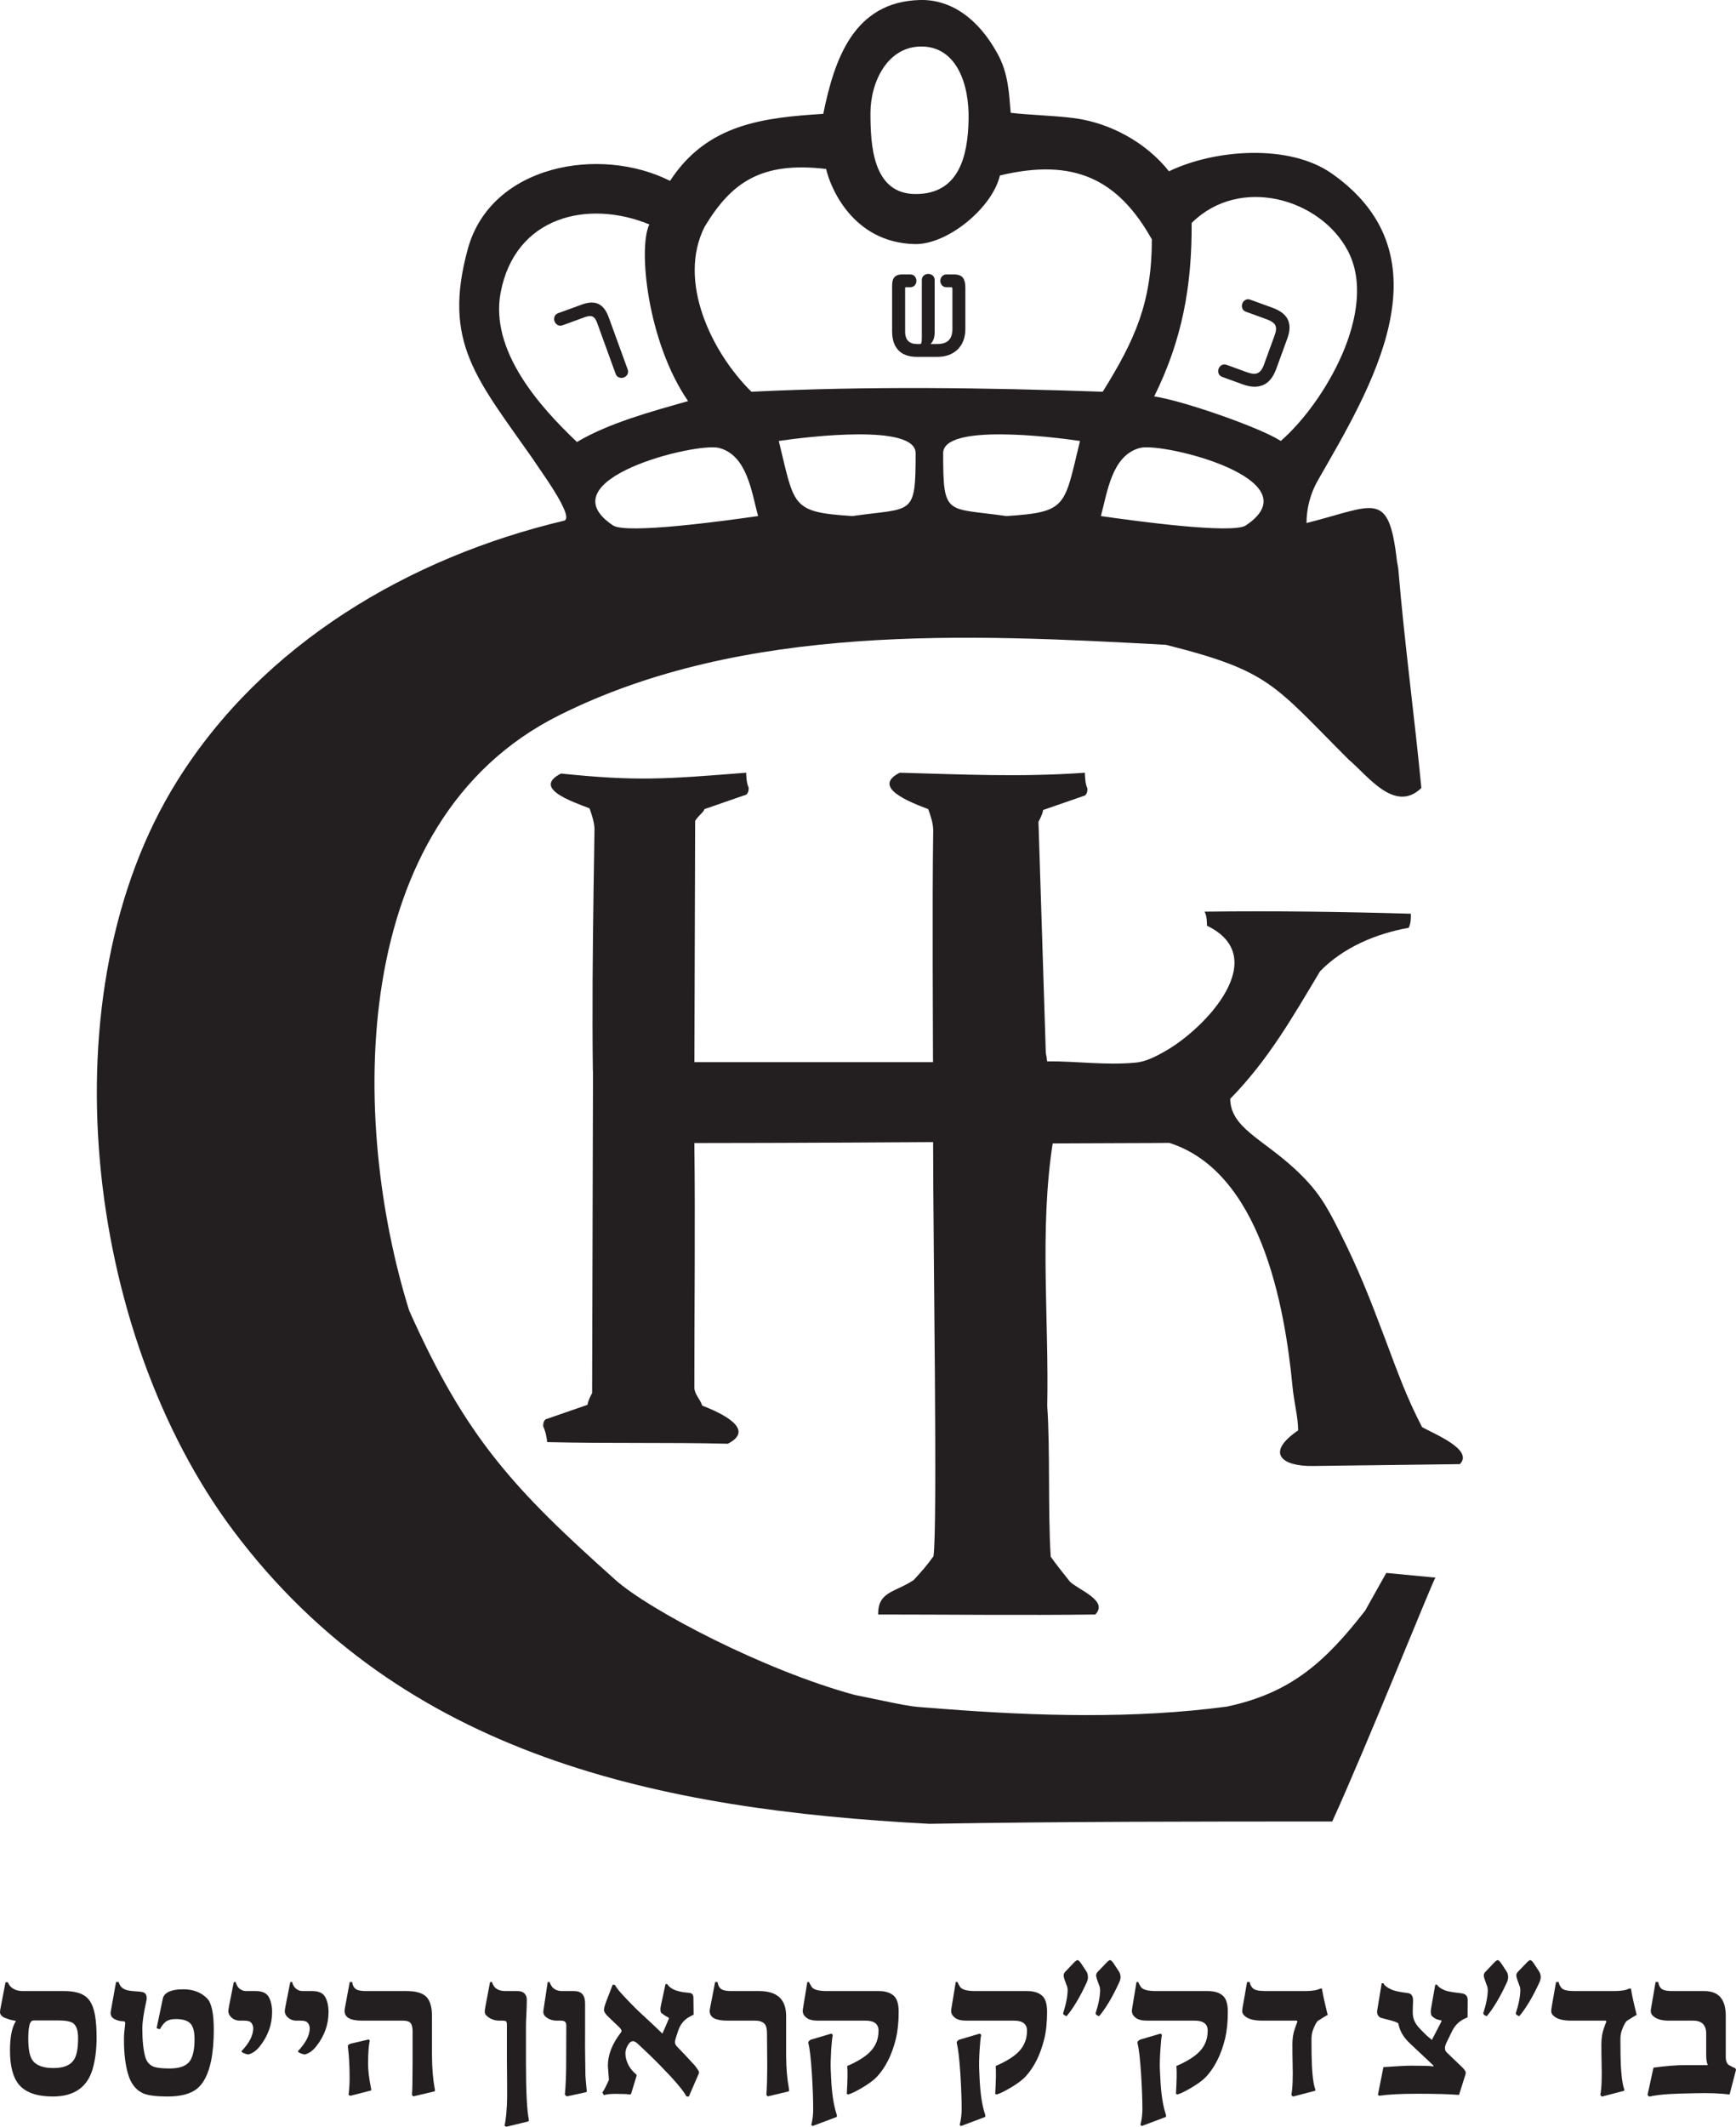 <?xml version="1.0" encoding="UTF-8"?> <svg xmlns="http://www.w3.org/2000/svg" id="Layer_1" data-name="Layer 1" viewBox="0 0 328.57 402.39"><defs><style> .cls-1, .cls-2 { fill: #231f20; } .cls-2 { fill-rule: evenodd; } </style></defs><g><path class="cls-1" d="M18,381.4c-.27-1.66-.83-2.85-1.66-3.56-.91-.76-2.32-1.13-4.23-1.13h-7.8c-.89,0-1.59-.23-2.12-.67-.35-.3-.58-.63-.69-.99h-.46l-1,5.22c-.02.15-.04.29-.04.42,0,.38.23.71.67.99.68.28,1.2.45,1.58.53.38.08.61.13.71.14.05,0,.05.04,0,.12-.72,1.17-1.07,2.99-1.07,5.47,0,2.98.57,5.15,1.72,6.5,1.26,1.48,3.4,2.22,6.39,2.22,3.97,0,6.47-1.7,7.51-5.12.51-1.71.77-3.73.77-6.05,0-1.54-.09-2.9-.28-4.09ZM13.99,389.72c-.68,1.04-1.96,1.56-3.87,1.56-2.02,0-3.37-.53-4.04-1.58-.49-.75-.73-2.1-.73-4.03,0-1.39.12-2.36.36-2.91.16-.33.38-.49.65-.49h4.65c1.41,0,2.35.18,2.84.53.62.46.93,1.4.93,2.83,0,1.93-.26,3.29-.79,4.09Z"></path><path class="cls-1" d="M39.23,378.14c-1.12-1.17-2.63-1.76-4.53-1.76-1.25,0-2.2.18-2.88.53-.55.31-.88.7-.99,1.17l-1.19,5.67.62.18c.41-.73.82-1.23,1.24-1.51.42-.27,1.01-.41,1.78-.41,1.28,0,2.19.27,2.73.81.54.54.81,1.54.81,3.01,0,2.07-.35,3.51-1.04,4.32-.7.81-1.92,1.21-3.68,1.21-1.37,0-2.36-.11-2.97-.32-.81-.31-1.35-.91-1.62-1.8-.38-1.31-.57-3.13-.57-5.45,0-1.21.24-2.87.71-4.98.08-.38.12-.61.12-.71,0-.66-.25-1.06-.77-1.19-.27-.07-.85-.13-1.74-.18-.73-.06-1.29-.17-1.68-.35-.58-.27-.95-.73-1.11-1.37h-.51l-.99,5.52c-.02.15-.04.24-.04.29,0,.52.22.91.67,1.15.54.31,1.12.46,1.74.46.18,0,.3.08.36.25.02.02,0,.19-.04.5-.13,1.02-.2,1.91-.2,2.69,0,2.77.29,5.05.87,6.85.56,1.7,1.52,2.83,2.9,3.4.93.36,2.43.54,4.51.54,2.5,0,4.36-.5,5.58-1.5,1.22-.99,2.09-2.72,2.62-5.18.35-1.71.52-3.69.52-5.93,0-3.07-.41-5.04-1.23-5.91Z"></path><path class="cls-1" d="M50.81,377.74c-.43-.69-1.24-1.03-2.41-1.03h-1.86c-.46,0-.88-.17-1.26-.49-.32-.3-.54-.7-.67-1.21h-.36l-.87,4.39c-.11.56-.16.93-.16,1.09,0,.49.22.91.65,1.28.44.36.94.54,1.49.54h.83c.64,0,1.07.11,1.3.33.29.31.44.68.44,1.11,0,1.32-.73,2.76-2.2,4.31-.02.02-.02.03-.02.06,0,.11.19.24.57.4.39.15.65.21.78.17.77-.2,1.48-.72,2.13-1.54,1.54-1.96,2.31-4.11,2.31-6.46,0-1.2-.23-2.18-.69-2.95Z"></path><path class="cls-1" d="M61.49,377.74c-.43-.69-1.23-1.03-2.4-1.03h-1.87c-.46,0-.87-.17-1.25-.49-.33-.3-.55-.7-.67-1.21h-.36l-.87,4.39c-.11.56-.17.93-.17,1.09,0,.49.22.91.66,1.28.44.36.94.54,1.49.54h.83c.63,0,1.07.11,1.29.33.3.31.45.68.45,1.11,0,1.32-.74,2.76-2.21,4.31-.01.02-.02.03-.02.06,0,.11.2.24.58.4.39.15.64.21.78.17.77-.2,1.48-.72,2.12-1.54,1.54-1.96,2.31-4.11,2.31-6.46,0-1.2-.23-2.18-.69-2.95Z"></path><path class="cls-1" d="M82.24,394.94c-.3-1.62-.46-3.61-.48-5.97v-7.53c0-1.74-.37-2.96-1.1-3.67-.73-.71-1.97-1.06-3.74-1.06h-7.65c-.81,0-1.39-.09-1.74-.27-.49-.24-.78-.72-.87-1.43h-.47l-.93,5.02c-.03.14-.04.3-.04.46,0,1.22,1.1,1.82,3.32,1.82h7.57c.57,0,.98.06,1.25.19.49.21.73.83.73,1.84v5.77c0,3.27-.04,5.36-.12,6.25l.24.28,4.03-.95c.06-.01.08-.08.08-.2,0-.05-.02-.24-.08-.55ZM70.16,394.78c-.33-1.69-.49-3.1-.49-4.23,0-2.2.11-3.69.33-4.47l-.23-.21-3.38.79c-.16.03-.3.1-.41.22-.12.11-.16.26-.13.45.21,1.58.32,3.55.32,5.91,0,1-.07,2.04-.2,3.12l.36.16,3.87-.99c.05-.07.08-.12.08-.16-.02-.05-.06-.25-.12-.59Z"></path><path class="cls-1" d="M99.55,390.31v-7.05c0-.4.02-1.15.08-2.24.05-1.1.08-1.97.08-2.61,0-.49-.12-.87-.37-1.16-.32-.36-.76-.54-1.33-.54h-2.33c-.94,0-1.63-.25-2.06-.75-.19-.21-.36-.52-.51-.95h-.36l-.91,4.81c-.06.29-.09.56-.09.83,0,.37.24.71.71,1.03.61.42,1.3.63,2.07.63h.42c.46,0,.74.05.84.13.1.09.15.34.15.74v6.49s.01.81.02,2.44c.02,1.02.02,2.58.02,4.65,0,.96-.05,2.05-.16,3.26-.08.88-.19,1.6-.34,2.17l.34.2,4.09-.99c.11-.03.17-.08.18-.16v-.23c-.36-1.72-.54-5.29-.54-10.7Z"></path><path class="cls-1" d="M111.02,395.25c-.12-1.18-.19-2.06-.22-2.66-.07-4.03-.09-7.14-.06-9.33v-4.23c0-1.55-.7-2.32-2.1-2.32h-2.25c-.8,0-1.42-.25-1.86-.75-.19-.22-.36-.54-.51-.95h-.36l-.75,4.98c-.06.36-.08.58-.08.66,0,.41.19.75.58,1.03.57.42,1.23.63,1.99.63h.75c.37,0,.64.07.8.22.15.14.23.36.23.65l-.02,6.93c0,2.4-.08,4.47-.25,6.21l.37.32,3.62-.79c.11-.02.16-.1.16-.24,0,0-.01-.12-.04-.36Z"></path><path class="cls-1" d="M132.24,391.85c-.26-.42-.49-.75-.69-1-1.43-1.57-2.57-2.78-3.4-3.62-.27-.28-.41-.57-.41-.87,0-.26.22-.99.64-2.22.43-1.22,1.18-2.1,2.28-2.64l.62-.32-.04-3.22c0-.57-.27-.87-.81-.91-.82-.07-1.47-.17-1.96-.3-1.08-.27-1.81-.73-2.18-1.36h-.33l-.87,4.05c-.15.69-.12,1.16.08,1.42.47.36.86.62,1.16.76.17.09.26.14.26.17.01.05.01.1,0,.16-.58,1.38-.99,2.31-1.22,2.81-1.06-1.04-2.46-2.35-4.19-3.94-1.13-1.06-2.34-2.3-3.64-3.73-.57-.63-.95-1.15-1.15-1.54l-.43-.04c-.5,1.31-.89,2.32-1.17,3.04l-.18.5c-.19.53-.29.94-.29,1.24,0,.34.26.75.77,1.25l2.05,1.95c.33.33.5.58.5.75,0,.1-.05.22-.14.34-1.63,2.1-2.45,4.2-2.45,6.27.02.15.09,1.03.2,2.66-.48,1.1-.9,1.91-1.25,2.41l.3.48c.52-.16,1.25-.24,2.21-.24,1.19,0,2.1.04,2.73.12l.2-.1,1.04-3.42v-.21c-.79-.66-1.35-1.38-1.68-2.16-.29-.64-.43-1.27-.43-1.9,0-.46.14-.94.41-1.44.29-.57.64-.85,1.05-.85.24,0,.56.18.95.55,1.39,1.28,2.81,2.65,4.25,4.12,2.7,2.76,4.33,4.68,4.88,5.77l.46.04c.83-1.9,1.42-3.27,1.79-4.13.1-.26.16-.38.16-.38,0-.04-.03-.15-.08-.32Z"></path><path class="cls-1" d="M149.28,394.94c-.31-1.68-.47-3.67-.49-5.97v-7.53c0-3.16-1.71-4.73-5.14-4.73h-5.22c-.81,0-1.39-.09-1.74-.27-.49-.24-.78-.72-.87-1.43h-.47l-.99,5.1c-.03.14-.04.27-.04.38,0,1.22,1.11,1.82,3.32,1.82h5.34c.72,0,1.28.19,1.68.55.34.32.51.96.51,1.9,0,.56.01,1.48.02,2.77.01,1.3.02,2.29.02,2.98,0,2.71-.05,4.66-.16,5.85l.26.28,3.97-.95s.08-.08.08-.2c0-.05-.03-.24-.08-.55Z"></path><path class="cls-1" d="M169.32,377.76c-.65-.7-1.66-1.05-3.04-1.05h-9.84c-1.56,0-2.51-.28-2.85-.83-.24-.39-.4-.69-.47-.87h-.32l-.83,5.06c-.03.17-.04.3-.04.38,0,.5.22.92.67,1.28.48.39,1.2.58,2.14.58h9.09c1.64,0,2.45.64,2.45,1.91,0,1.91-.8,3.48-2.39,4.69-.87.68-2.05,1.34-3.54,1.99.1.95.07,2.71-.08,5.26l.28.12c.72-.22,1.67-.69,2.85-1.41,1.18-.72,2.04-1.37,2.58-1.95,1.64-1.77,2.84-4.16,3.58-7.17.35-1.45.53-3.15.53-5.1,0-1.36-.26-2.32-.77-2.89ZM158.31,399.92c-.53-1.63-.86-3.83-1-6.6l-.08-1.78c-.04-.88,0-2.1.08-3.66.1-1.46.2-2.42.31-2.88l-.26-.24-3.93,1.16c-.27.18-.41.33-.43.44-.01.12-.01.21,0,.26.26.95.48,2.88.67,5.79.16,2.63.24,4.83.24,6.6.02.99-.1,2-.36,3.04l.24.2,4.52-1.7c.05-.07.08-.12.1-.16,0-.12-.04-.28-.1-.47Z"></path><path class="cls-1" d="M197.41,377.76c-.65-.7-1.66-1.05-3.03-1.05h-9.84c-1.57,0-2.52-.28-2.86-.83-.24-.39-.39-.69-.46-.87h-.33l-.83,5.06c-.02.17-.04.3-.04.38,0,.5.23.92.67,1.28.49.39,1.2.58,2.15.58h9.09c1.63,0,2.45.64,2.45,1.91,0,1.91-.8,3.48-2.39,4.69-.88.68-2.06,1.34-3.54,1.99.09.95.06,2.71-.09,5.26l.29.12c.71-.22,1.66-.69,2.84-1.41,1.18-.72,2.04-1.37,2.58-1.95,1.65-1.77,2.84-4.16,3.58-7.17.36-1.45.53-3.15.53-5.1,0-1.36-.26-2.32-.77-2.89ZM186.4,399.92c-.53-1.63-.86-3.83-.99-6.6l-.08-1.78c-.04-.88-.02-2.1.08-3.66.09-1.46.19-2.42.3-2.88l-.26-.24-3.93,1.16c-.27.18-.41.33-.42.44-.02.12-.02.21,0,.26.25.95.48,2.88.67,5.79.16,2.63.24,4.83.24,6.6.01.99-.11,2-.37,3.04l.25.2,4.51-1.7c.05-.07.09-.12.1-.16,0-.12-.03-.28-.1-.47Z"></path><path class="cls-1" d="M205.61,372.98l-.95-1.44c-.31-.45-.55-.68-.71-.68-.15,0-.4.18-.75.54l-1.6,1.68c-.23.25-.32.52-.28.83.04.27.13.59.28.95l.41,1.12c.04.21.06.37.06.46,0,1.23-.29,2.73-.87,4.52l.16.26.5.26c1.27-1.51,2.53-3.61,3.77-6.29.2-.43.3-.8.28-1.11,0-.44-.1-.8-.3-1.1ZM211.76,372.98l-.95-1.44c-.3-.45-.53-.68-.71-.68-.15,0-.39.18-.73.54l-1.62,1.68c-.22.25-.32.52-.28.83.06.27.15.59.28.95l.41,1.12c.04.21.06.37.06.46,0,1.23-.29,2.73-.87,4.52l.16.26.51.26c1.27-1.51,2.52-3.61,3.76-6.29.2-.43.31-.8.31-1.11-.02-.44-.12-.8-.33-1.1Z"></path><path class="cls-1" d="M231.62,377.76c-.65-.7-1.66-1.05-3.04-1.05h-9.84c-1.56,0-2.51-.28-2.85-.83-.24-.39-.4-.69-.46-.87h-.33l-.83,5.06c-.03.17-.04.3-.04.38,0,.5.22.92.67,1.28.49.39,1.2.58,2.15.58h9.08c1.64,0,2.45.64,2.45,1.91,0,1.91-.79,3.48-2.39,4.69-.87.68-2.05,1.34-3.54,1.99.1.95.07,2.71-.08,5.26l.28.12c.72-.22,1.67-.69,2.85-1.41,1.18-.72,2.04-1.37,2.58-1.95,1.64-1.77,2.84-4.16,3.58-7.17.35-1.45.53-3.15.53-5.1,0-1.36-.26-2.32-.77-2.89ZM220.61,399.92c-.53-1.63-.86-3.83-.99-6.6l-.09-1.78c-.04-.88-.01-2.1.09-3.66.09-1.46.19-2.42.3-2.88l-.26-.24-3.93,1.16c-.27.18-.41.33-.43.44,0,.12,0,.21,0,.26.26.95.48,2.88.67,5.79.16,2.63.25,4.83.25,6.6,0,.99-.11,2-.37,3.04l.24.2,4.52-1.7c.05-.07.09-.12.1-.16,0-.12-.04-.28-.1-.47Z"></path><path class="cls-1" d="M250.2,376.24h-.32c-.57.31-1.51.47-2.82.47h-7.59c-1.21,0-1.99-.18-2.34-.52-.34-.34-.54-.74-.59-1.18h-.51l-.83,4.73c-.05.31-.08.58-.08.79,0,.26.11.51.32.75.64.69,1.78,1.03,3.45,1.03h6.55l.12.16c-.21.54-.37.98-.48,1.32-.31.89-.47,1.88-.47,2.96,0,1.45.02,2.64.04,3.56.08,2.86,0,4.88-.24,6.05l.28.32,4.11-1.07c.11-.03.17-.09.17-.2-.01,0-.07-.19-.17-.55-.24-.83-.41-2.22-.5-4.15-.06-1.16-.08-2.8-.08-4.92,0-.68.11-1.3.34-1.86.34-.87.64-1.41.91-1.6.85-.55,1.46-.92,1.82-1.11-.52-2.08-.89-3.74-1.09-4.98Z"></path><path class="cls-1" d="M274.85,384.26c.53-1.08,1.35-1.87,2.45-2.37l.47-.21.02-3.27c0-.77-.41-1.2-1.22-1.28-1.64-.19-2.68-.37-3.09-.55-.76-.31-1.26-.66-1.5-1.07h-.33l-.81,4.58c-.02.16-.04.31-.04.46,0,.45.07.74.21.87.29.29.6.5.93.63.15.05.43.13.85.22.08.02.07.12-.04.33l-1.74,3.36-1.02-.87c-.67-.65-1.16-1.15-1.47-1.5-.62-.68-.99-1.44-1.1-2.29-.05-.39-.04-1.25.02-2.59.06-1-.27-1.54-.99-1.62-1.52-.19-2.56-.41-3.11-.67-.83-.38-1.33-.77-1.5-1.19h-.33l-.83,5.04c-.02.17-.04.29-.04.34,0,.56.24.94.71,1.16.06.02.66.19,1.82.48.96.26,1.46.47,1.5.63.24,1.35.97,2.6,2.19,3.74l4.35,4.09c.16.16.18.25.04.25-.58-.09-1.92-.13-4.03-.13-1.06,0-2.86.09-5.38.27-.43,2.18-.78,3.92-1.04,5.22l.21.2c1.72-.25,4.12-.38,7.18-.38,3.44,0,6.1.07,7.96.22l1.17-3.72c.07-.19.1-.36.1-.49,0-.27-.3-.69-.91-1.25l-2.69-2.58c-.43-.41-.44-1.03-.04-1.86l1.07-2.2Z"></path><path class="cls-1" d="M285.13,372.98l-.95-1.44c-.31-.45-.54-.68-.71-.68-.14,0-.39.18-.74.54l-1.6,1.68c-.23.25-.33.52-.29.83.05.27.14.59.29.95l.4,1.12c.04.21.06.37.06.46,0,1.23-.29,2.73-.87,4.52l.17.26.5.26c1.27-1.51,2.52-3.61,3.76-6.29.21-.43.3-.8.29-1.11,0-.44-.1-.8-.31-1.1ZM291.29,372.98l-.95-1.44c-.3-.45-.54-.68-.71-.68-.15,0-.39.18-.73.54l-1.62,1.68c-.23.25-.32.52-.28.83.05.27.14.59.28.95l.41,1.12c.04.21.06.37.06.46,0,1.23-.29,2.73-.87,4.52l.16.26.5.26c1.27-1.51,2.53-3.61,3.77-6.29.2-.43.3-.8.3-1.11,0-.44-.12-.8-.32-1.1Z"></path><path class="cls-1" d="M308.68,376.24h-.33c-.57.31-1.5.47-2.81.47h-7.59c-1.22,0-2-.18-2.34-.52-.34-.34-.54-.74-.6-1.18h-.5l-.83,4.73c-.06.31-.08.58-.08.79,0,.26.1.51.32.75.63.69,1.78,1.03,3.44,1.03h6.56l.12.16c-.22.54-.38.98-.49,1.32-.31.89-.46,1.88-.46,2.96,0,1.45.01,2.64.04,3.56.08,2.86,0,4.88-.24,6.05l.28.32,4.11-1.07c.11-.03.16-.09.16-.2-.01,0-.06-.19-.16-.55-.24-.83-.41-2.22-.51-4.15-.05-1.16-.08-2.8-.08-4.92,0-.68.12-1.3.35-1.86.33-.87.64-1.41.91-1.6.85-.55,1.45-.92,1.82-1.11-.53-2.08-.89-3.74-1.09-4.98Z"></path><path class="cls-1" d="M328.45,391.32c-.8-.35-1.27-.61-1.42-.77-.27-.31-.4-.76-.4-1.36v-7.83c0-3.1-1.36-4.65-4.07-4.65h-6.05c-.84,0-1.43-.09-1.78-.27-.48-.23-.76-.71-.87-1.43h-.51l-.87,5.06c-.03.14-.04.27-.04.38,0,.45.19.82.59,1.11.65.5,1.58.75,2.81.75h4.62c1.64,0,2.47.82,2.47,2.45v4.11c0,.5.04.95.14,1.34.02.15.08.32.16.52h-4.47c-1.56,0-3.49.16-5.81.47l-1.12,5.16.29.32c1.17-.25,2.57-.42,4.19-.5.66-.04,2.24-.09,4.75-.14,2.38-.06,4.48.02,6.3.24l1.21-4.66-.12-.3Z"></path></g><path class="cls-2" d="M262.38,297.6l-3.99,7.12c-7.6,9.78-14.11,15.61-26.17,18.17-17.48,2.35-36.09,1.8-53.67.44-7.02-.61-3.58.1-16.84-2.66-17.24-4.7-38.88-16.08-45.22-21.74-19.11-17.07-28.25-26.75-39.05-50.98-11.11-35.61-11.93-92.49,28.39-112.62,34.99-17.49,77.62-15.37,114.84-13.33,19.83,4.98,20.41,7.57,34.62,21.74,3.51,2.93,8.69,10.23,13.73,5.35-1.33-13.76-3.17-27.26-4.33-41.03-.06-1.02-.27-1.53-.3-1.97-1.57-13.6-4.23-10.36-17.11-7.13,0-2.79.75-5.65,2.15-8.07,9.85-17.21,25.21-42.12,2.72-58-8.11-5.76-22.28-4.64-30.9-.48-4.33-5.48-11.25-9.23-18.13-10.08-3.82-.48-8.52-.58-11.83-.99-.3-3.72-.47-7.5-2.45-11.11C185.16,3.45,179.94-.13,174.15,0c-12.61.31-16.25,11.32-18.33,21.54-11.21.72-21.95,1.84-29,12.68-13.26-6.68-33.87-3.07-38.27,12.85-4.87,17.75,1.7,24.6,12.4,39.9.99,1.6,8.01,11.01,5.8,11.55-29.31,6.95-56.98,23.28-73.2,49.21-25.08,40.07-17.52,104.38,10.63,141.9,32.14,42.83,80.8,52.75,131.71,55.44,25.73-.44,50.98-.44,76.26-.44,6.58-14.42,19.09-45.7,19.53-46.14,0,0-9.23-.89-9.3-.89ZM161.34,97.64c-11.66-.75-10.91-1.81-13.94-14.21,5.56-.82,25.9-3.28,25.9,2.31,0,12.07-.55,10.26-11.96,11.9ZM190.47,97.64c-11.41-1.64-11.96.17-11.96-11.9,0-5.59,20.35-3.13,25.9-2.31-3.03,12.4-2.32,13.46-13.94,14.21ZM235.8,99.41c-2.52,1.7-21.34-.89-27.44-1.77,1.23-4.47,2.05-11.49,7.4-12.89,4.33-1.12,33.05,5.97,20.04,14.66ZM225.54,42.19c9.13-9.06,24.36-4.6,29.54,5.22,5.97,11.21-4.43,28.86-12.67,36.02-3.99-2.59-18.81-7.71-23.96-8.42,5.32-10.74,7.16-20.92,7.09-32.82ZM174.53,8.8c6.5.1,8.96,7.08,8.79,13.9-.14,6.82-1.81,14.01-9.99,14.01-8.18.03-8.58-9.34-8.58-15.3s3.27-12.72,9.78-12.61ZM133.36,42.91c5.01-8.32,10.63-12.41,23-10.94.75,3.37,4.98,13.94,16.77,14.21,6.24.14,14.72-6.92,16.12-12.98,14.07-3.38,22.39.75,28.76,12.09,0,11.83-3.1,18.88-9.3,28.83-22.46-.78-44.13-1.09-66.49,0-7.53-7.43-14.07-20.89-8.86-31.21ZM136.09,84.75c5.35,1.4,6.17,8.42,7.39,12.89-6.1.88-24.91,3.47-27.46,1.77-12.99-8.69,15.74-15.78,20.07-14.66ZM94.75,55.38c2.73-14.45,16.53-17.69,28.15-12.92-2.15,4.37-.41,22.16,7.33,33.43-6.72,1.91-15,4.13-21.03,7.74-7.19-6.82-16.49-17.31-14.45-28.25Z"></path><path class="cls-2" d="M269.14,269.98c-2.86-5.45-4.67-10.51-6.85-16.31-3.08-8.18-5.09-13.35-8.75-20.63-2.56-5.09-4.15-7.9-8.54-11.94-6.16-5.68-12.09-7.78-12.16-13.2,7.2-7.35,11.7-15.28,17.01-24.14,4.41-4.52,10.61-7.12,16.77-8.22.43-.89.42-1.78.41-2.66-13.09-.38-25.98-.56-39.03-.39.42.88.43,1.77.44,2.65,12.34,5.98-.15,19.26-7.68,23.61-2.06,1.2-3.91,2.11-5.73,2.29-5.75.56-11.52-.3-16.84-.23-.05-.53-.14-1.06-.25-1.61l-1.39-43.71c.47-.89.86-1.78.86-2.23l7.97-2.76c.44-.45.43-.93.43-1.33-.45-.88-.46-2.53-.47-2.97-12.4.89-23.52.3-35.05,0-5.45,2.76,1.98,5.58,5.4,6.89.46,1.32.92,2.65.94,3.98-.21,13.17-.04,40.08-.04,43.89h-45.16l.14-45.63c.47-.89,1.74-1.78,1.73-2.23l7.97-2.76c.44-.45.43-.93.43-1.33-.45-.88-.46-2.36-.47-2.81-15.52,1.23-20.7,1.63-35.05.16-5.45,2.76,1.98,5.26,5.4,6.58.46,1.32.92,2.65.94,3.98-.06,3.93-.12,7.82-.18,11.69h0s0,.03,0,.03c-.16,11.45-.27,22.71-.13,33.98h.03s-.17,60.94-.17,60.94c-.47.89-.86,1.78-.86,2.23l-7.97,2.76c-.44.45-.43.93-.43,1.33.45.88.75,2.53.75,2.97,12,.29,22.67.02,34.19.31,5.45-2.76-1.41-5.89-4.83-7.21-.46-1.32-1.5-2.15-1.5-3.48,0-15.65.19-31.1,0-46.2,17.52,0,44.3-.17,45.19-.18,0,19.89.88,72.59.07,78.36-1.48,2.03-1.96,2.53-3.75,4.5-3.58,2.38-6.78,2.13-6.72,6.52,13.47,0,27.42.17,41.09,0,2.56-2.62-3.11-4.61-4.8-6.22q-2.23-2.76-3.63-4.71c-.56-8.85-.08-20.07-.66-28.52.34-16.5-1.49-33.39,1.03-49.68,12.38-.07,17.86-.05,22.08-.1,17.18,5.47,21.82,30.49,23.31,46.08.3,3.12,1.04,5.65,1.07,8.31-6.35,4.34-2.96,6.81,2.66,6.74,9.34-.12,18.6-.24,27.94-.35,2.76-2.76-5.15-5.83-7.18-7.03Z"></path><path class="cls-1" d="M182.71,54.38v7.87c0,.82-.13,1.57-.38,2.22-.26.65-.62,1.21-1.09,1.66-.46.45-1.03.8-1.68,1.04-.64.23-1.36.35-2.13.35h-3.85c-1.57,0-2.76-.42-3.54-1.25-.79-.83-1.19-2.03-1.19-3.57v-8.65c0-.28.03-.54.07-.78.04-.27.13-.51.27-.7.15-.21.35-.37.61-.48.25-.11.56-.17.94-.17h1.49c.41,0,.72.13.93.39.19.25.29.52.29.83s-.1.58-.29.82c-.21.26-.52.39-.93.39h-.86s-.06.04-.06.2v8.15c0,.84.2,1.45.59,1.82.39.38.94.57,1.65.57h.55c.18,0,.24-.07.27-.17.07-.21.1-.55.1-1.03v-10.91c0-.37.14-.67.4-.87.48-.38,1.15-.38,1.64,0,.26.2.39.5.39.87v9.82c0,.59-.07,1.05-.22,1.43-.13.31-.32.6-.55.86h1.33c.39,0,.77-.05,1.12-.15.34-.1.63-.25.88-.46.25-.22.43-.49.58-.85.14-.36.22-.8.22-1.33v-7.65c0-.3-.12-.3-.22-.3h-.86c-.39,0-.69-.13-.91-.39-.2-.24-.3-.52-.3-.82s.1-.59.3-.83c.22-.26.52-.39.91-.39h1.3c.87,0,1.47.22,1.78.65.3.42.45,1.01.45,1.81Z"></path><path class="cls-1" d="M244.07,62.01c-.01.59-.14,1.27-.41,2l-2.11,5.79c-.57,1.57-1.4,2.59-2.48,3.05-.49.21-1.03.32-1.61.32-.68,0-1.43-.15-2.23-.44l-3.86-1.4c-.38-.14-.63-.37-.74-.69-.09-.29-.09-.59.01-.87.1-.28.29-.5.55-.67.29-.18.63-.2,1.01-.06l3.81,1.39c.39.14.75.23,1.08.28.31.04.59.01.85-.08.25-.09.48-.26.7-.52.22-.26.42-.65.6-1.15l2.04-5.6c.28-.77.31-1.38.09-1.82-.22-.43-.73-.8-1.5-1.08l-4.01-1.46c-.39-.14-.64-.37-.74-.69-.1-.29-.09-.58.01-.87.1-.28.29-.51.55-.67.29-.18.62-.2,1.01-.05l4.15,1.51c.69.25,1.28.55,1.75.9.49.35.86.77,1.11,1.25.25.48.37,1.03.37,1.63Z"></path><path class="cls-1" d="M118.73,70.87c-.16.26-.39.45-.66.55-.15.05-.3.08-.45.08-.14,0-.28-.03-.42-.07-.32-.11-.55-.34-.68-.71l-3.54-9.74c-.21-.56-.48-.92-.82-1.08-.33-.16-.81-.13-1.42.09l-4.22,1.54c-.39.14-.73.12-1.01-.06-.26-.16-.45-.39-.55-.67-.11-.28-.11-.58-.01-.87.1-.32.35-.55.73-.69l4.51-1.64c1.22-.44,2.26-.48,3.08-.09.81.38,1.46,1.21,1.92,2.47l3.61,9.92c.13.36.1.69-.07.97Z"></path></svg> 